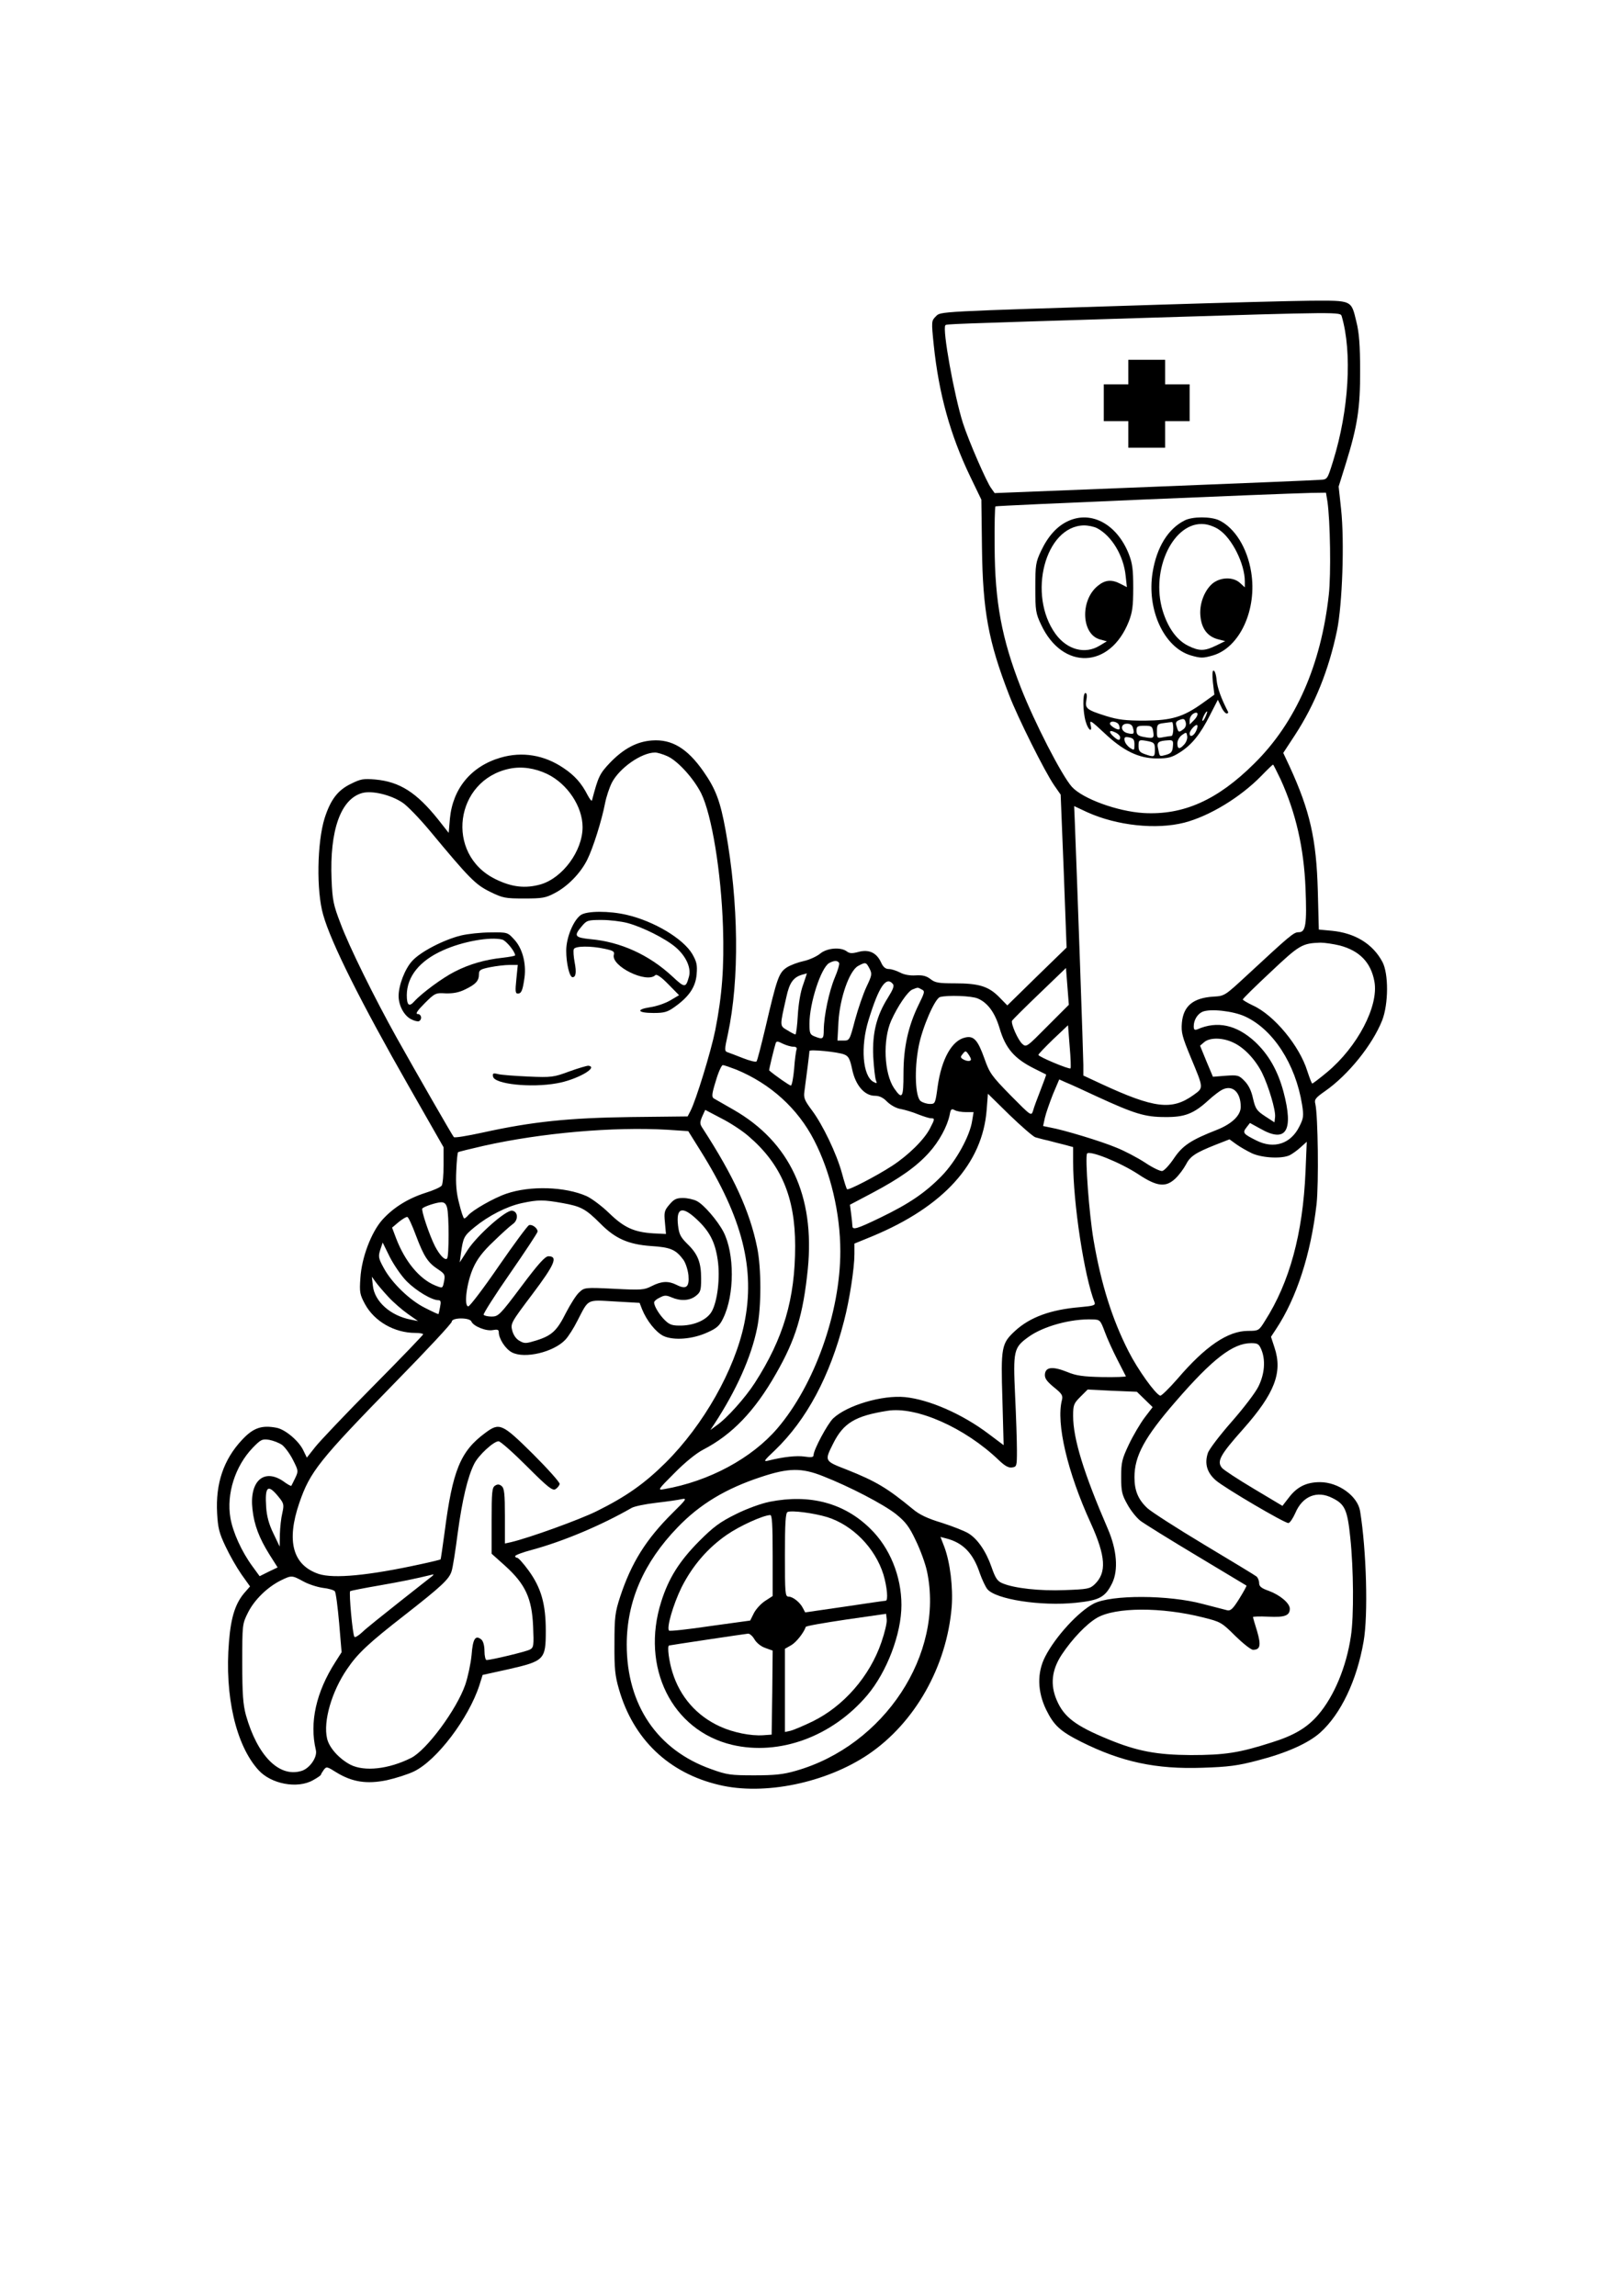 <?xml version="1.0" encoding="UTF-8" standalone="yes"?>
<svg version="1.0" xmlns="http://www.w3.org/2000/svg" width="210mm" height="297mm" viewBox="0 0 794 1123" preserveAspectRatio="xMidYMid meet">
  <g transform="translate(0,1123) scale(0.1,-0.1)" fill="#000000" stroke="none">
    <path d="M5655 9739 c-1087 -34 -1052 -32 -1077 -57 -21 -21 -22 -23 -10 -139
25 -240 81 -441 178 -643 l55 -114 3 -236 c4 -308 31 -457 133 -720 42 -110
174 -374 220 -441 l32 -46 15 -374 14 -374 -145 -141 -145 -142 -41 42 c-52
52 -99 66 -217 66 -78 0 -96 3 -118 21 -20 15 -38 20 -72 18 -28 -2 -57 3 -77
14 -18 9 -42 17 -55 17 -16 0 -28 10 -38 33 -22 47 -59 64 -109 51 -32 -9 -45
-8 -58 2 -30 23 -98 17 -131 -11 -16 -13 -52 -30 -80 -36 -28 -6 -66 -20 -84
-32 -38 -26 -47 -52 -103 -292 -21 -88 -40 -163 -44 -167 -4 -4 -33 3 -66 16
-33 13 -67 26 -76 29 -15 5 -15 13 2 89 57 267 53 639 -11 995 -26 143 -48
203 -109 290 -79 113 -155 158 -251 151 -74 -5 -139 -40 -205 -108 -52 -55
-58 -68 -89 -185 -2 -5 -11 6 -21 25 -30 59 -64 97 -118 133 -94 64 -202 82
-308 51 -144 -42 -234 -151 -248 -298 l-6 -70 -52 66 c-105 131 -187 184 -307
195 -57 5 -71 3 -119 -21 -65 -31 -100 -78 -129 -168 -37 -119 -41 -356 -7
-473 38 -136 186 -431 419 -839 l170 -298 0 -87 c0 -47 -4 -92 -9 -100 -5 -8
-41 -24 -80 -36 -87 -28 -158 -73 -211 -132 -54 -61 -101 -185 -107 -284 -5
-70 -3 -81 23 -129 46 -84 144 -140 246 -140 21 0 38 -3 38 -7 0 -3 -109 -117
-243 -252 -134 -135 -262 -270 -285 -299 l-41 -52 -17 35 c-22 47 -89 103
-131 111 -73 14 -114 0 -169 -59 -90 -96 -130 -213 -122 -359 4 -72 10 -97 41
-162 20 -43 55 -104 78 -137 l42 -59 -20 -23 c-50 -54 -73 -122 -83 -248 -22
-264 34 -506 144 -627 62 -69 191 -93 267 -50 22 12 39 24 39 27 0 3 7 14 14
24 13 17 16 16 62 -13 77 -47 148 -58 246 -38 45 10 104 29 133 43 112 54 267
259 320 421 l16 51 127 28 c175 40 182 47 182 188 0 132 -23 211 -85 296 -25
34 -49 61 -55 61 -5 0 -10 4 -10 8 0 5 37 19 83 31 154 42 339 120 487 205 14
8 68 19 120 25 52 6 109 14 125 18 27 5 23 -1 -44 -67 -131 -130 -202 -244
-257 -410 -25 -77 -28 -99 -28 -230 -1 -122 3 -158 22 -223 70 -244 243 -410
490 -468 220 -53 524 10 731 150 228 155 383 430 407 722 7 95 -8 217 -36 292
l-19 49 27 -7 c83 -21 133 -72 166 -172 10 -28 26 -63 36 -76 40 -50 262 -85
434 -67 115 12 143 27 177 96 31 64 23 163 -21 265 -118 273 -170 441 -170
553 0 53 3 61 35 93 l36 36 121 -6 120 -5 38 -37 39 -38 -39 -51 c-21 -28 -56
-87 -77 -131 -34 -72 -38 -88 -38 -160 0 -70 4 -87 30 -133 16 -30 45 -66 64
-81 20 -15 144 -92 276 -171 132 -79 241 -145 243 -146 2 -1 -14 -30 -35 -64
-30 -48 -42 -60 -58 -57 -11 3 -65 17 -120 31 -167 45 -448 46 -534 2 -75 -39
-188 -162 -238 -260 -40 -78 -38 -170 5 -259 38 -77 68 -105 171 -157 198 -99
367 -135 594 -127 126 4 173 10 271 36 140 36 247 84 305 136 101 91 179 255
212 445 23 130 14 447 -17 638 -12 74 -106 142 -196 142 -67 0 -113 -23 -153
-76 l-31 -40 -139 83 c-77 46 -148 92 -157 103 -26 32 -9 63 105 191 153 173
193 276 152 398 l-17 52 25 38 c100 151 170 366 198 611 11 102 7 433 -6 490
-6 22 1 30 48 63 112 78 231 225 279 346 31 80 32 228 1 286 -47 88 -134 141
-247 152 l-64 6 -5 191 c-7 251 -38 389 -138 607 l-31 66 57 87 c98 150 166
320 206 512 26 127 37 435 20 593 l-12 111 35 112 c57 184 71 272 70 458 0
120 -5 184 -18 235 -26 108 -19 105 -225 104 -97 -1 -437 -10 -756 -20z m909
-56 c52 -177 35 -460 -42 -708 -28 -90 -28 -90 -62 -92 -19 -2 -386 -17 -814
-34 l-780 -31 -17 24 c-22 29 -110 231 -138 318 -43 135 -102 462 -86 479 6 6
3 6 975 36 968 30 957 29 964 8z m-70 -905 c14 -95 18 -357 7 -456 -38 -345
-162 -627 -365 -827 -180 -179 -347 -253 -541 -242 -129 8 -298 70 -351 128
-50 56 -183 315 -250 486 -93 238 -127 418 -128 690 -1 105 1 193 4 196 5 4
1379 62 1546 66 l71 1 7 -42z m-3229 -1247 c51 -23 128 -108 165 -181 52 -105
98 -384 107 -655 6 -195 -4 -333 -38 -505 -21 -104 -94 -342 -121 -394 l-14
-27 -275 -3 c-304 -4 -483 -22 -728 -76 -74 -16 -138 -27 -141 -22 -8 9 -182
312 -280 487 -107 192 -233 446 -275 560 -34 88 -39 113 -43 213 -10 241 45
394 150 423 49 13 140 -9 197 -47 22 -14 82 -76 133 -137 195 -235 224 -264
295 -299 63 -31 75 -33 168 -33 89 0 105 3 150 27 63 33 126 98 158 163 28 56
71 192 87 276 6 31 21 76 33 100 37 72 145 148 212 148 11 0 38 -8 60 -18z
m3000 -113 c75 -165 114 -336 122 -534 7 -176 1 -214 -33 -214 -25 0 -39 -12
-256 -213 -105 -97 -107 -99 -161 -102 -100 -6 -148 -46 -155 -129 -4 -46 2
-68 43 -167 65 -156 64 -149 13 -186 -105 -75 -191 -65 -450 55 l-88 41 0 51
c0 41 -30 896 -42 1196 l-3 71 64 -30 c146 -66 338 -86 475 -51 123 32 273
123 376 228 30 31 56 56 58 56 2 0 18 -33 37 -72z m-3588 26 c99 -48 173 -159
173 -260 0 -116 -97 -248 -205 -280 -75 -21 -141 -14 -222 26 -247 122 -199
484 70 540 59 12 123 3 184 -26z m3878 -839 c97 -26 152 -83 169 -176 22 -120
-83 -320 -232 -444 -36 -30 -69 -55 -72 -55 -3 0 -13 27 -24 60 -38 124 -163
275 -267 322 -27 13 -49 26 -49 29 0 4 61 64 136 134 141 133 154 141 244 144
20 0 62 -6 95 -14z m-2450 -85 c3 -5 -6 -37 -21 -72 -28 -67 -53 -185 -54
-255 0 -46 -4 -49 -44 -33 -23 9 -26 15 -26 62 0 101 56 273 96 297 24 13 41
14 49 1z m149 -28 c13 -26 12 -32 -15 -89 -16 -34 -41 -107 -56 -162 -26 -99
-27 -101 -56 -101 l-30 0 5 93 c7 116 53 248 96 272 37 20 39 19 56 -13z m871
-281 c-102 -103 -104 -105 -124 -87 -21 19 -56 98 -50 113 2 4 62 64 134 133
l130 125 7 -90 7 -90 -104 -104z m-1196 202 c-13 -34 -23 -96 -26 -150 -3 -51
-8 -93 -12 -93 -3 0 -21 9 -40 21 -37 22 -37 17 -4 162 15 70 34 96 76 109 12
3 23 6 24 7 1 1 -7 -25 -18 -56z m439 4 c8 -9 1 -27 -24 -67 -56 -89 -77 -173
-72 -288 3 -53 9 -105 13 -116 7 -16 5 -17 -12 -8 -53 29 -64 173 -24 302 50
163 86 217 119 177z m141 -27 c17 -8 15 -14 -16 -77 -50 -103 -73 -207 -73
-335 0 -119 -6 -129 -46 -71 -49 73 -56 236 -14 331 32 71 81 143 104 152 28
11 25 11 45 0z m274 -44 c48 -20 84 -68 107 -145 29 -99 72 -149 170 -198 30
-15 56 -28 58 -29 1 -1 -11 -34 -27 -75 -16 -41 -33 -86 -37 -102 -9 -27 -9
-27 -110 75 -93 95 -103 109 -128 180 -32 90 -52 113 -94 103 -65 -14 -116
-105 -135 -241 -11 -81 -12 -84 -37 -84 -15 0 -35 6 -46 14 -26 20 -32 152
-10 266 17 92 80 237 105 243 37 10 154 6 184 -7z m1308 -88 c137 -63 247
-232 279 -431 9 -56 7 -67 -13 -107 -42 -85 -124 -112 -210 -69 -66 33 -69 38
-49 64 l17 22 51 -28 c126 -72 164 -11 113 181 -28 104 -73 182 -139 244 -90
83 -185 104 -282 61 -14 -5 -18 -2 -18 15 0 30 18 60 43 71 38 16 149 4 208
-23z m-854 -254 c-6 -6 -157 57 -157 66 0 4 33 38 72 76 l73 69 8 -103 c5 -57
7 -106 4 -108z m799 125 c51 -24 105 -81 138 -146 32 -65 68 -185 64 -217 l-3
-26 -46 30 c-41 27 -47 36 -59 87 -8 38 -22 66 -42 86 -27 28 -33 29 -92 25
l-62 -5 -32 76 -31 76 21 18 c28 23 92 22 144 -4z m-2155 -19 c14 0 19 -5 16
-14 -3 -7 -9 -50 -12 -95 -4 -44 -11 -81 -16 -81 -7 0 -80 51 -106 74 -2 2 24
109 32 134 4 10 11 9 34 -3 17 -8 40 -15 52 -15z m249 -38 c21 -8 28 -21 39
-73 16 -77 60 -129 111 -129 22 0 41 -9 61 -30 18 -17 45 -32 67 -35 20 -4 58
-15 84 -26 26 -10 54 -19 62 -19 20 0 20 -3 -4 -49 -28 -55 -106 -132 -186
-184 -77 -50 -214 -121 -220 -114 -3 2 -14 37 -25 78 -26 96 -95 239 -147 308
-35 47 -41 60 -37 90 11 80 25 193 25 200 0 9 138 -4 170 -17z m620 -24 c0
-11 -21 -10 -39 1 -13 8 -13 12 -1 26 13 16 15 16 27 -1 7 -10 13 -21 13 -26z
m-1148 -50 c167 -69 301 -190 381 -346 80 -155 128 -356 128 -543 0 -298 -126
-653 -308 -866 -125 -146 -334 -259 -553 -297 -34 -6 -34 -5 50 79 51 52 107
97 140 114 141 73 252 188 356 371 97 169 133 289 156 513 35 357 -88 621
-364 779 -46 26 -89 51 -96 55 -11 7 -10 22 10 86 12 42 28 77 34 77 6 0 35
-10 66 -22z m1763 -131 c187 -86 237 -101 335 -101 96 -1 140 16 213 83 23 21
53 44 65 50 51 27 92 -11 92 -83 0 -42 -43 -83 -115 -112 -128 -50 -169 -77
-211 -139 -22 -33 -48 -61 -58 -63 -9 -2 -47 16 -84 41 -37 24 -101 58 -142
74 -74 31 -256 86 -323 98 l-34 7 9 41 c5 22 23 73 39 114 l31 73 31 -14 c18
-7 86 -38 152 -69z m-300 -200 c11 -3 39 -11 63 -16 23 -6 60 -16 82 -21 l40
-11 0 -72 c0 -202 54 -558 105 -688 5 -14 -6 -17 -72 -23 -143 -12 -244 -49
-317 -116 -67 -62 -70 -79 -62 -337 l6 -222 -72 54 c-129 98 -292 169 -410
181 -112 11 -284 -40 -352 -104 -28 -27 -96 -154 -96 -180 0 -10 -11 -12 -43
-7 -39 6 -104 -1 -180 -20 -24 -6 -19 1 34 51 155 149 269 362 338 632 27 102
51 260 51 328 l0 51 88 36 c348 145 539 355 559 619 l6 78 106 -104 c59 -57
116 -106 126 -109z m-339 123 l37 0 -7 -42 c-11 -75 -79 -198 -149 -270 -80
-82 -159 -136 -300 -204 -118 -57 -137 -62 -137 -40 0 7 -3 33 -6 58 l-6 45
108 57 c136 72 218 130 279 198 50 55 90 130 101 185 5 28 9 31 24 23 10 -6
35 -10 56 -10z m-1066 -116 c161 -137 230 -299 230 -538 0 -260 -57 -452 -197
-670 -47 -73 -137 -174 -188 -209 l-30 -22 20 30 c107 164 180 326 209 469 21
102 21 293 0 394 -36 178 -115 349 -266 582 -15 22 -15 29 -3 58 l15 33 78
-41 c44 -22 103 -61 132 -86z m-398 30 l105 -7 60 -96 c206 -329 269 -580 214
-846 -47 -226 -199 -495 -385 -680 -103 -102 -192 -165 -337 -237 -85 -42
-331 -131 -421 -152 l-28 -6 0 134 c0 110 -3 136 -16 147 -11 9 -20 10 -32 2
-15 -9 -17 -32 -17 -172 l0 -161 67 -60 c98 -89 130 -158 136 -295 4 -95 3
-104 -16 -114 -18 -10 -189 -51 -212 -51 -5 0 -10 20 -10 44 0 26 -6 48 -15
56 -29 24 -42 5 -48 -75 -4 -42 -18 -108 -31 -146 -42 -121 -189 -320 -265
-358 -110 -55 -228 -68 -297 -33 -55 29 -104 83 -114 128 -20 84 23 231 98
340 52 77 106 127 282 264 179 140 217 175 229 214 6 17 19 101 30 186 22 163
49 277 81 340 21 42 95 110 119 110 9 0 71 -55 138 -122 105 -105 126 -121
141 -112 9 6 18 17 20 25 1 8 -58 74 -131 147 -151 149 -163 155 -233 103
-122 -90 -160 -183 -199 -486 -10 -71 -18 -131 -20 -133 -1 -1 -44 -12 -96
-23 -256 -56 -426 -72 -500 -48 -127 43 -159 160 -95 347 53 154 95 207 479
600 147 150 267 279 267 287 0 21 88 21 96 1 9 -23 73 -49 105 -42 22 4 29 2
29 -10 0 -32 32 -82 64 -99 62 -33 205 1 262 62 15 16 41 57 59 93 56 108 43
102 182 94 l122 -7 12 -31 c23 -57 68 -113 105 -131 50 -23 143 -16 216 18 45
20 59 33 76 69 56 114 56 317 1 423 -29 55 -96 133 -130 150 -15 8 -46 15 -68
15 -32 0 -44 -6 -66 -32 -25 -29 -27 -38 -22 -88 l5 -56 -62 3 c-94 6 -143 28
-216 99 -36 35 -86 72 -110 83 -106 47 -277 52 -393 12 -62 -21 -166 -81 -187
-106 -7 -8 -15 -15 -19 -15 -4 0 -15 33 -25 74 -14 53 -17 97 -14 159 2 48 6
89 9 91 2 2 58 16 124 31 285 64 637 94 897 79z m2864 -116 c53 -23 148 -27
185 -8 13 7 37 24 53 39 l29 26 -6 -145 c-13 -305 -78 -543 -199 -732 -29 -47
-31 -48 -82 -48 -99 0 -209 -75 -345 -234 -41 -47 -80 -85 -85 -83 -24 8 -110
128 -155 217 -80 157 -134 328 -171 544 -22 129 -42 403 -32 423 11 18 163
-43 251 -101 92 -61 134 -65 181 -21 18 17 40 47 51 67 21 42 47 59 145 98
l69 27 33 -24 c18 -13 53 -33 78 -45z m-3373 -243 c89 -16 112 -28 184 -100
72 -73 136 -102 248 -110 95 -6 121 -17 158 -67 11 -15 22 -49 25 -76 5 -58
-11 -71 -58 -47 -40 20 -73 19 -122 -6 -37 -19 -50 -20 -185 -13 -142 7 -144
6 -169 -17 -15 -13 -43 -58 -65 -100 -44 -88 -69 -112 -146 -136 -49 -15 -57
-16 -81 -2 -17 9 -30 28 -36 50 -9 35 -6 40 98 178 110 146 127 186 79 186
-16 0 -49 -36 -132 -147 -105 -140 -113 -148 -146 -148 -18 0 -36 4 -39 9 -3
4 55 96 129 202 74 107 135 199 135 205 0 17 -28 37 -42 31 -7 -2 -74 -93
-148 -200 -74 -108 -141 -196 -149 -197 -23 0 -8 117 24 188 19 43 47 80 99
129 39 38 81 76 94 85 29 20 27 62 -3 66 -30 4 -170 -120 -217 -192 l-39 -61
6 45 c11 77 14 84 66 127 70 57 158 102 232 118 80 17 105 17 200 0z m-566
-22 c10 -34 10 -240 0 -249 -10 -11 -36 16 -59 60 -28 55 -69 178 -62 185 10
10 68 29 91 30 16 1 25 -7 30 -26z m1219 -55 c64 -59 92 -111 105 -200 13 -87
-1 -203 -29 -253 -23 -40 -81 -67 -147 -69 -44 -1 -58 3 -80 24 -27 25 -55 70
-55 89 0 6 12 17 28 24 22 12 32 12 57 1 44 -19 89 -17 119 7 23 18 26 27 26
85 0 79 -16 120 -68 170 -33 33 -40 47 -45 90 -10 86 20 96 89 32z m-1371 -82
c39 -103 58 -132 108 -165 32 -21 35 -27 30 -55 -8 -40 -6 -39 -46 -23 -76 32
-146 117 -189 229 l-20 53 33 28 c19 15 37 26 42 24 5 -1 24 -42 42 -91z m-45
-224 c46 -46 122 -92 155 -92 11 0 13 -8 8 -32 -3 -18 -7 -34 -8 -36 -1 -1
-30 12 -65 30 -75 37 -164 123 -203 196 -26 47 -27 56 -17 88 l12 36 35 -71
c20 -39 57 -93 83 -119z m-90 -76 c25 -27 68 -64 95 -83 l50 -35 -35 7 c-100
19 -178 89 -186 166 l-5 44 18 -25 c10 -14 38 -47 63 -74z m3505 -171 c12 -33
40 -94 61 -135 21 -41 40 -78 42 -82 2 -3 -50 -5 -115 -4 -95 2 -129 7 -172
25 -70 28 -105 25 -109 -10 -2 -20 7 -34 43 -64 40 -32 46 -41 40 -64 -29
-113 27 -352 141 -601 74 -163 79 -243 19 -300 -23 -22 -36 -24 -146 -28 -122
-5 -247 9 -304 33 -25 10 -35 24 -54 79 -27 78 -69 139 -114 166 -18 11 -76
34 -129 51 -70 21 -110 40 -142 67 -125 103 -180 136 -323 193 -111 43 -110
42 -67 128 50 100 107 135 265 160 141 23 379 -82 545 -241 29 -28 48 -39 65
-36 23 3 24 6 24 83 0 44 -4 166 -9 270 -10 218 -7 233 65 285 73 53 209 90
313 86 37 -1 39 -2 61 -61z m766 -87 c21 -51 16 -118 -14 -179 -14 -30 -74
-108 -132 -174 -57 -65 -110 -134 -116 -153 -17 -52 -4 -96 40 -134 45 -38
334 -208 354 -208 7 0 22 22 34 49 35 83 107 112 182 73 61 -30 73 -58 87
-194 16 -151 18 -384 3 -481 -22 -150 -82 -294 -160 -385 -54 -63 -118 -101
-227 -135 -159 -51 -229 -62 -397 -62 -166 1 -263 19 -405 78 -158 65 -215
108 -250 190 -33 76 -25 148 24 223 52 78 121 150 172 180 90 53 316 54 521 2
84 -21 90 -24 156 -90 38 -37 77 -68 87 -68 36 0 40 22 20 91 -11 35 -20 66
-20 69 0 3 34 4 75 2 80 -4 105 5 105 39 0 27 -48 67 -102 87 -37 13 -48 22
-48 38 0 12 -6 26 -12 32 -7 6 -123 76 -258 157 -135 81 -259 161 -277 178
-45 42 -63 86 -63 151 0 104 49 195 202 371 180 208 280 285 369 285 32 0 38
-4 50 -32z m-4791 -466 c14 -11 38 -43 53 -73 27 -53 27 -55 11 -89 -9 -19
-18 -36 -19 -38 -2 -2 -20 8 -40 23 -95 64 -166 -1 -150 -138 8 -76 33 -141
83 -221 l40 -63 -44 -21 -44 -22 -35 48 c-53 72 -96 167 -108 237 -20 118 23
253 109 343 40 41 46 44 81 39 21 -4 49 -15 63 -25z m2647 -153 c130 -51 295
-137 356 -185 47 -38 65 -61 97 -129 22 -45 47 -113 55 -151 86 -404 -209
-853 -642 -976 -62 -18 -104 -22 -203 -22 -114 0 -133 2 -210 30 -264 93 -414
314 -414 609 0 212 83 402 248 573 109 114 237 191 411 248 133 44 197 45 302
3z m-2665 -100 c27 -33 28 -39 19 -80 -6 -24 -11 -71 -12 -104 l-1 -60 -31 65
c-22 45 -32 84 -35 127 -7 103 8 116 60 52z m753 -388 c-6 -4 -77 -61 -160
-126 -82 -65 -165 -131 -182 -148 -18 -17 -36 -28 -39 -24 -9 8 -28 217 -21
224 3 2 68 15 144 28 114 20 168 31 263 54 2 1 0 -3 -5 -8z m-632 -26 c25 -14
68 -28 96 -32 28 -3 55 -11 59 -17 5 -6 14 -76 21 -155 l12 -143 -30 -47 c-95
-148 -128 -297 -96 -431 9 -35 -31 -92 -72 -103 -109 -32 -214 76 -270 273
-14 52 -18 102 -18 255 0 188 0 191 28 247 31 62 94 124 160 157 53 26 55 26
110 -4z"/>
    <path d="M5520 9410 l0 -60 -60 0 -60 0 0 -90 0 -90 60 0 60 0 0 -65 0 -65 90
0 90 0 0 65 0 65 60 0 60 0 0 90 0 90 -60 0 -60 0 0 60 0 60 -90 0 -90 0 0
-60z"/>
    <path d="M5225 8681 c-54 -25 -98 -74 -132 -146 -26 -55 -28 -69 -28 -180 0
-111 2 -125 28 -180 105 -225 337 -217 429 14 18 46 22 76 22 166 0 90 -4 120
-22 166 -58 145 -183 213 -297 160z m143 -35 c71 -38 129 -134 139 -233 l6
-55 -31 16 c-44 23 -76 20 -113 -11 -86 -72 -78 -237 13 -261 l33 -9 -35 -21
c-71 -44 -159 -21 -216 57 -139 192 -51 528 139 531 21 0 50 -6 65 -14z"/>
    <path d="M5795 8684 c-81 -41 -136 -131 -156 -253 -30 -182 55 -368 187 -407
49 -14 59 -14 108 0 132 39 217 225 187 408 -19 118 -80 216 -157 253 -41 19
-131 19 -169 -1z m169 -45 c64 -43 126 -168 126 -253 l0 -29 -23 21 c-33 31
-96 30 -136 -3 -40 -35 -65 -102 -58 -161 6 -59 34 -96 82 -110 l39 -10 -45
-22 c-56 -27 -81 -28 -136 -1 -55 27 -99 87 -125 172 -61 202 55 440 205 423
21 -2 53 -14 71 -27z"/>
    <path d="M5934 7891 l7 -59 -57 -41 c-95 -68 -151 -85 -284 -86 -93 0 -129 4
-190 23 -95 30 -103 37 -95 79 4 20 2 33 -5 33 -14 0 -13 -93 2 -141 13 -44
34 -54 23 -12 -5 23 4 17 66 -41 94 -89 170 -126 260 -126 54 0 72 5 110 29
59 37 101 89 148 182 l39 76 16 -33 c8 -19 21 -34 27 -34 6 0 9 3 7 8 -34 66
-52 116 -56 155 -2 26 -9 47 -15 47 -6 0 -7 -22 -3 -59z m-93 -184 l-21 -21 0
21 c0 12 8 26 18 32 26 15 28 -7 3 -32z m57 18 c-6 -14 -13 -23 -15 -21 -5 5
15 46 22 46 3 0 -1 -11 -7 -25z m-111 -64 c-21 -15 -22 -14 -31 17 -6 17 -3
24 16 31 19 7 24 5 29 -13 3 -14 -1 -26 -14 -35z m-313 23 c4 -9 5 -19 2 -21
-7 -7 -46 17 -46 27 0 17 37 11 44 -6z m266 -19 c0 -19 -4 -35 -9 -35 -5 0
-23 -3 -40 -6 -30 -6 -31 -5 -31 29 0 33 3 36 33 40 17 2 35 5 40 5 4 1 7 -14
7 -33z m-197 3 c8 -28 4 -32 -28 -24 -34 9 -35 46 -1 46 16 0 26 -7 29 -22z
m307 -17 c-12 -23 -30 -28 -30 -9 0 16 34 52 38 39 2 -5 -2 -19 -8 -30z m-208
-1 c5 -32 1 -34 -51 -24 -24 5 -31 12 -31 30 0 21 5 24 39 24 35 0 39 -3 43
-30z m-162 -27 c0 -17 -10 -16 -32 4 -26 23 -22 35 7 21 14 -6 25 -17 25 -25z
m314 -34 c-23 -26 -34 -24 -34 5 0 14 10 32 23 41 21 15 22 14 25 -6 2 -11 -4
-29 -14 -40z m-244 -1 c0 -29 -1 -30 -22 -16 -13 9 -24 24 -26 35 -3 17 1 20
22 16 21 -4 26 -11 26 -35z m69 16 c27 -6 31 -10 31 -40 0 -38 -3 -39 -49 -23
-25 9 -31 16 -31 40 0 31 2 32 49 23z m119 -26 c-2 -26 -9 -33 -32 -40 -35 -9
-32 -11 -40 29 -8 33 0 39 52 42 20 1 23 -3 20 -31z"/>
    <path d="M2841 6754 c-36 -26 -71 -110 -71 -174 0 -62 16 -130 31 -130 16 0
20 23 10 74 -5 27 -7 55 -4 63 6 16 82 17 151 2 42 -9 49 -13 45 -29 -15 -56
161 -142 203 -100 6 6 28 -8 63 -44 l53 -54 -44 -26 c-24 -14 -68 -29 -98 -33
-71 -11 -61 -28 17 -28 52 0 68 4 104 30 70 50 102 97 107 159 4 46 0 62 -21
99 -44 75 -187 161 -321 192 -85 20 -195 20 -225 -1z m229 -39 c74 -20 186
-76 236 -119 51 -44 77 -102 64 -145 -15 -54 -20 -54 -81 3 -113 105 -253 169
-400 182 -78 8 -83 16 -43 63 24 29 30 31 97 31 40 0 97 -7 127 -15z"/>
    <path d="M2255 6654 c-85 -21 -199 -80 -239 -125 -35 -38 -66 -118 -66 -171 0
-46 26 -95 60 -113 17 -9 35 -13 40 -10 17 10 11 35 -7 35 -12 0 -2 16 34 52
50 50 54 52 103 49 36 -1 65 4 95 19 52 25 68 42 68 74 0 21 6 25 55 35 30 6
73 11 95 11 l40 0 -7 -70 c-6 -58 -5 -70 7 -70 18 0 24 15 33 79 9 70 -11 144
-51 186 -32 35 -33 35 -116 34 -46 0 -111 -7 -144 -15z m202 -20 c19 -5 63
-59 63 -77 0 -3 -28 -8 -62 -12 -84 -9 -159 -30 -232 -67 -60 -30 -163 -106
-200 -147 -25 -28 -36 -18 -36 32 1 90 62 167 176 218 96 44 233 68 291 53z"/>
    <path d="M2785 5989 c-76 -28 -86 -30 -200 -25 -66 3 -133 8 -148 12 -25 6
-28 4 -25 -12 6 -37 185 -56 312 -33 95 16 208 79 154 86 -7 0 -49 -12 -93
-28z"/>
    <path d="M3765 3884 c-40 -8 -110 -33 -164 -60 -79 -39 -110 -62 -181 -133
-97 -98 -149 -181 -185 -295 -102 -321 52 -631 347 -701 231 -54 489 40 661
243 96 114 167 300 167 441 0 141 -57 281 -153 374 -127 125 -295 170 -492
131z m282 -75 c124 -39 234 -150 275 -281 18 -61 24 -128 11 -128 -5 0 -95
-13 -201 -29 l-193 -28 -11 21 c-14 28 -49 56 -70 56 -17 0 -18 16 -18 204 0
154 3 206 13 210 20 9 128 -5 194 -25z m-267 -187 l0 -199 -37 -24 c-20 -13
-45 -40 -55 -60 l-18 -36 -196 -27 c-107 -16 -198 -26 -201 -22 -13 13 20 127
61 211 54 107 129 194 224 259 61 42 175 94 210 95 9 1 12 -45 12 -197z m532
-425 c-57 -167 -185 -313 -336 -387 -45 -22 -93 -42 -108 -46 l-28 -6 0 203 0
204 30 17 c25 14 62 61 72 90 2 5 91 20 198 36 l195 28 3 -28 c2 -15 -10 -65
-26 -111z m-621 14 c10 -17 32 -35 53 -42 l36 -13 -2 -206 -3 -205 -42 -3
c-59 -4 -146 13 -211 43 -114 52 -195 145 -232 264 -17 53 -27 129 -17 132 7
2 374 57 387 58 8 0 22 -12 31 -28z"/>
  </g>
</svg>